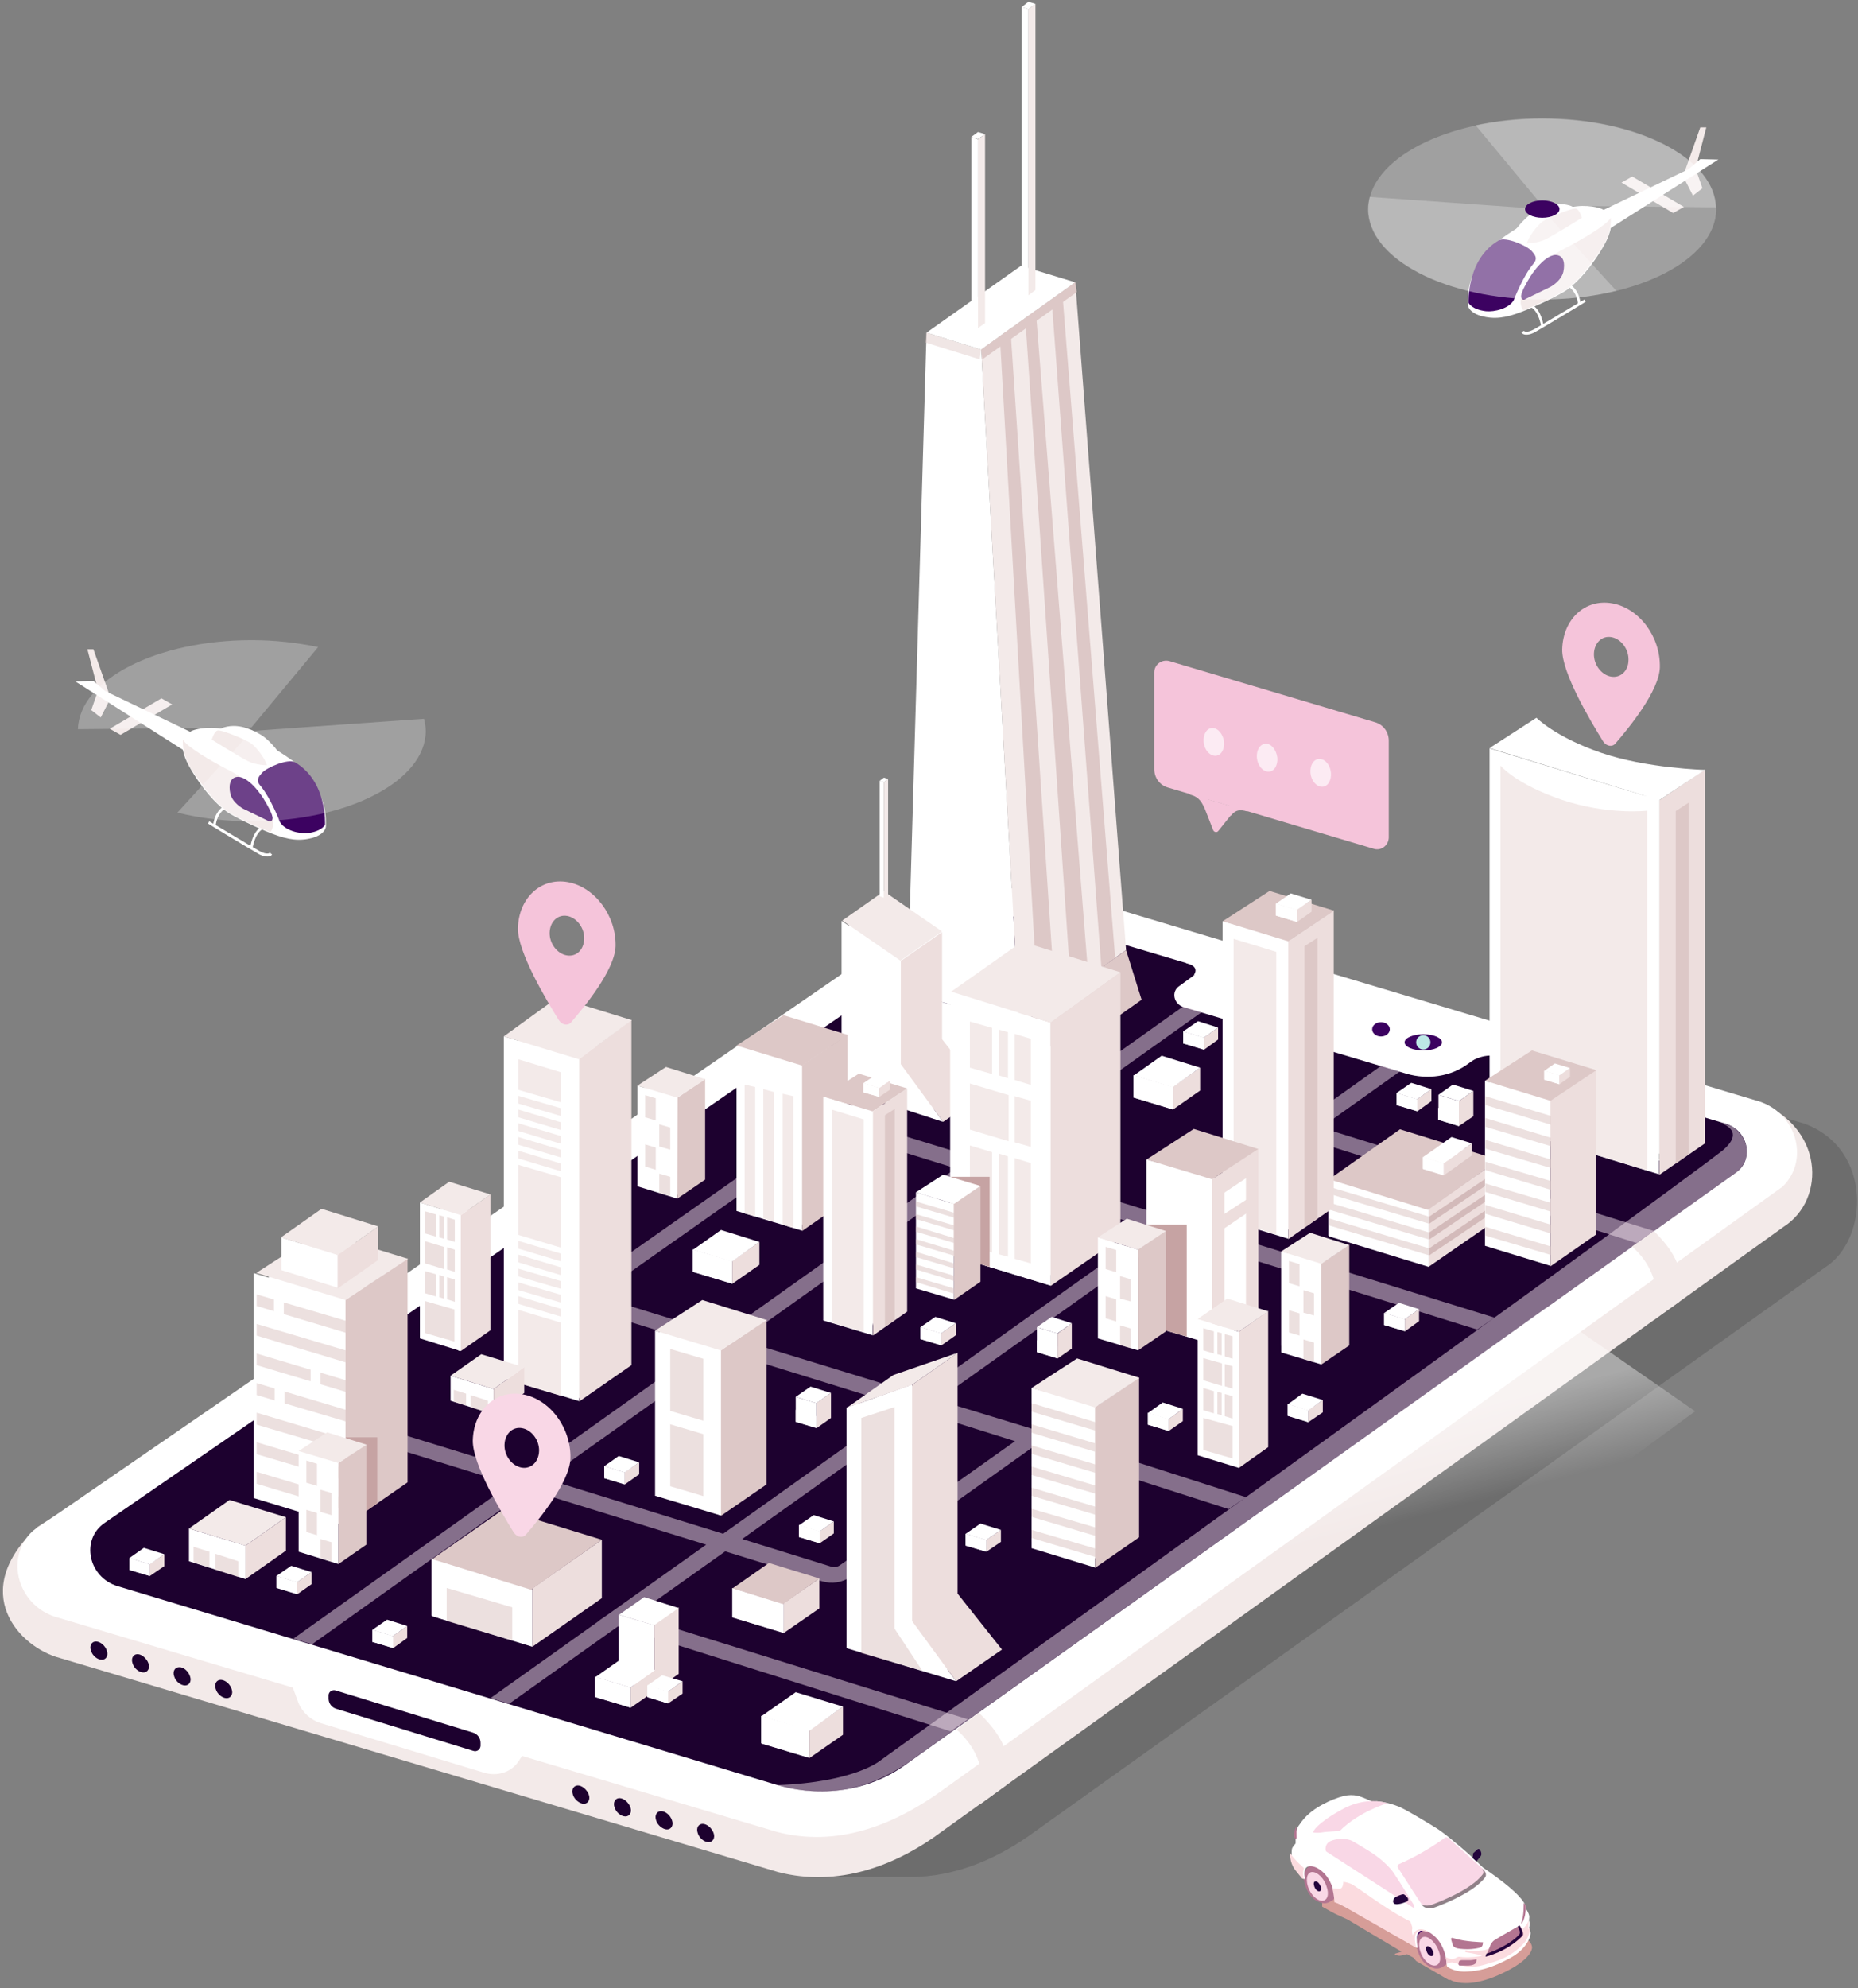 <?xml version="1.0" encoding="utf-8"?>
<!-- Generator: Adobe Illustrator 15.0.0, SVG Export Plug-In . SVG Version: 6.00 Build 0)  -->
<!DOCTYPE svg PUBLIC "-//W3C//DTD SVG 1.1//EN" "http://www.w3.org/Graphics/SVG/1.1/DTD/svg11.dtd">
<svg version="1.1" id="图层_1" xmlns="http://www.w3.org/2000/svg" xmlns:xlink="http://www.w3.org/1999/xlink" x="0px" y="0px"
	 width="316px" height="338px" viewBox="0 0 316 338" enable-background="new 0 0 316 338" xml:space="preserve">
<rect x="0" y="0" width="316" height="338" fill="#808080" stroke="none"/>
<g>
	<g transform="translate(218.77 305.062)">
		<g transform="translate(.834)">
			<path fill="#D69D98" d="M40.203,24.822c0.25,0,0.834,0.757,0.752,1.347c-0.084,0.59-0.752,2.355-5.672,4.543
				c-4.004,1.769-6.34,1.432-7.341,1.179c-0.667-0.168-0.834-0.336-0.834-0.336h-0.333l-5.506-3.197l-0.5-0.589l-1.084-0.589
				c0,0-1.085,0.336-1.418,0.252c-0.168,0-0.501-0.168-0.584-0.168c-0.084,0-0.084-0.168,0-0.168l1.084-0.337l-9.175-5.471
				c0,0-0.919-0.42-1.835-0.841c-0.418-0.169-1.418-0.758-2.502-1.347c0-1.346,0.082-3.365,0.75-5.133
				C17.182,16.409,40.037,24.822,40.203,24.822z"/>
			<rect x="20.515" y="22.349" fill="#3C0261" width="2.419" height="3.028"/>
			<path fill="#B37591" d="M7.173,17.922l-0.752,0.42c0,0-0.582,0.338-1.334,0.085c-0.75-0.253-2.168-0.757-2.836-3.45
				c-0.416-1.684,0.418-2.691,1.168-2.945c0.75-0.252,2.336-0.504,2.336-0.504l2.084,5.301L7.173,17.922z"/>
			<path fill="#F9D7E6" d="M2.835,15.651c0.418,1.346,1.502,2.439,2.42,2.439c0.916,0,1.25-1.094,0.75-2.439
				c-0.418-1.347-1.502-2.439-2.42-2.439C2.751,13.209,2.419,14.304,2.835,15.651z"/>
			<path fill="#B37591" d="M26.274,29.029l-0.751,0.421c0,0-0.584,0.336-1.334,0.084c-0.751-0.252-2.169-0.758-2.836-3.449
				c-0.418-1.684,0.416-2.692,1.168-2.944c0.75-0.252,2.335-0.505,2.335-0.505l2.085,5.301L26.274,29.029z"/>
			<path fill="#F9D7E6" d="M21.937,26.672c0.416,1.347,1.501,2.44,2.418,2.44c0.918,0,1.252-1.095,0.751-2.44
				s-1.501-2.439-2.419-2.439C21.853,24.233,21.519,25.327,21.937,26.672z"/>
			<path fill="#24043D" d="M23.021,26.672c0.166,0.506,0.5,0.842,0.834,0.842s0.417-0.42,0.25-0.842
				c-0.166-0.42-0.5-0.842-0.834-0.842C22.937,25.749,22.854,26.168,23.021,26.672z"/>
			<path fill="#FFFFFF" d="M14.513,1.178c1.251,0.084,2.92,0.505,4.17,1.094c1.252,0.589,5.506,3.113,6.59,3.871
				c1.084,0.757,2.168,1.682,3.586,2.859c1.418,1.179,3.42,3.113,3.754,3.451c3.586,2.438,6.006,4.459,6.924,5.889
				c0.5,0.758,0.334,1.095,0.334,1.095s0.25,0.252,0.416,0.673c0.334,0.674,0.166,0.926,0.166,1.346
				c0.168,0.506,0.084,0.926,0,1.264c0.334,0.589,0.252,1.01,0.252,1.01c0,0.337-0.502,2.523-3.504,4.123
				c-3.086,1.684-5.255,2.188-7.257,2.271c-2.002,0.168-3.337-0.758-3.337-0.758s-0.166-0.084-0.166-0.421s-0.167-3.618-2.67-5.301
				c-2.502-1.683-2.418,1.01-2.418,1.01s0,0.757,0.166,1.431c0,0-0.083,0.084-0.333-0.084c-0.251-0.168-12.261-7.067-12.261-7.067
				s-0.834-0.421-1.418-0.59c0-0.337-0.252-4.459-3.254-5.89c-0.75-0.336-1.668-0.422-1.918,0.42s0,1.095,0,1.348
				c0,0.252-0.168,0.168-0.25,0.168c-0.084-0.168-0.5-0.505-1.084-1.348c-0.584-0.84-0.918-1.851-0.918-2.271S0,9.256,0.25,9.004
				c0.168-0.338,0.5-0.59,0.5-0.674c0-0.252,0-1.01,0-1.01C0.667,5.974,1.417,5.133,1.417,5.133c1.502-2.272,3.67-3.282,4.838-3.871
				c1.252-0.59,2.586-1.01,3.337-1.094s1.501,0,2.001,0.168c0.584,0.168,2.252,0.926,2.252,0.926"/>
			<path fill="#FBDBDF" d="M40.371,21.372c0,0-0.084,0.674-0.918,1.432c0,0-3.754,2.775-6.34,3.617
				c-0.834,0.252-2.752,0.252-3.502,0.084c0,0.338,0,0.338,0,0.338s2.168,0.337,2.835,0.589c-0.667,0.168-1.668,0.337-3.336,0.252
				c-0.501-0.084-0.667-0.084-0.835,0c-0.166,0.085-0.583,0.337-0.917,0.337c-0.333,0-1.084-0.337-1.084-0.337
				s0.083,0.59,0.167,1.179c0.334-0.253,0.917-0.337,1.084-0.253c0.167,0,1.168,0.337,1.334,0.421c0.168,0.085,1.752,0.59,3.754,0
				c2.086-0.589,4.754-1.178,7.174-3.953c0.666-1.011,0.834-1.685,0.75-2.44c-0.25,0.337-0.25,0.337-0.25,0.337
				S40.371,22.213,40.371,21.372z"/>
			<path fill="#F9D7E6" d="M20.602,19.184L6.005,9.76c0,0-0.166-0.084-0.166-0.42c0-0.422,0.082-1.18,1.166-1.517
				c1.086-0.336,2.42-0.336,3.338,0.085c0.917,0.506,3.336,2.02,3.336,2.02s2.502,1.6,3.754,3.449
				c1.25,1.852,3.336,5.303,3.336,5.303s0.25,0.42,0.166,0.588C20.852,19.352,20.602,19.184,20.602,19.184z"/>
			<path fill="#B37591" d="M39.369,24.065c0,0,0.168-0.168,0.084-0.506c-0.084-0.336-0.334-0.926-0.584-1.262
				c-0.25,0.168-3.17,1.768-4.338,2.523c-0.25,0.169-0.416,0.422-0.584,0.674c-0.416,1.01-0.834,2.104-0.834,2.104
				S36.617,26.84,39.369,24.065z"/>
			<path fill="#24043D" d="M19.768,18.174c0,0-1.001,0.506-1.835,0.506c-0.918,0-0.584-0.926-0.334-1.096
				c0.25-0.252,1.252-0.588,1.418-0.588c0.167-0.084,0.668,0.42,0.834,0.674C19.935,17.922,19.851,18.09,19.768,18.174z"/>
			<path fill="#B37591" d="M32.613,25.159c0,0-3.17-0.084-4.921-0.674c-0.167-0.084-0.584-0.168-0.501,0.169
				c0.084,0.337,0.334,1.095,0.334,1.095s0.084,0.168,0.417,0.336s1.168,0.252,2.085,0.252c0.834,0,1.919-0.168,2.252-0.336
				C32.613,25.833,32.613,25.159,32.613,25.159z M39.537,18.511c0,0,0.082,2.104-0.418,3.366l0.084,0.084
				c0,0,0.668-0.842,0.668-2.524c0,0,0-0.253,0-0.505S39.537,18.511,39.537,18.511z"/>
			<path fill="#24043D" d="M31.445,11.36c0,0,0.084,0,0.167-0.085c0.083-0.084,0.667-0.841,0.667-0.841s0.167-0.337-0.083-0.842
				c-0.25-0.506-0.501-0.252-0.584-0.168s-0.667,0.588-0.667,0.588l-0.084,0.842"/>
			<path fill="#B37591" d="M31.529,28.019c0,0-0.584,0.169-1.084,0.169c-0.501,0-1.418,0-1.418,0s-0.418,0-0.501,0.252
				s-0.083,0.421-0.083,0.421s0,0.253,0.25,0.253s0.834,0,1.334,0c0.501,0,0.918-0.085,1.168-0.253
				C31.529,28.692,31.529,28.019,31.529,28.019z M0.833,5.553c0.084,0,0.084,1.01,0.084,1.852c0,0.168-0.25,0.252-0.25,0.084
				C0.583,7.321,0.5,7.237,0.5,7.237S0.417,6.311,0.833,5.553z"/>
			<path fill="#24043D" d="M38.785,23.812c0,0,0.168-0.168,0.084-0.505c-0.084-0.252-0.166-0.589-0.334-0.842
				c0.168-0.084,0.25-0.168,0.25-0.168c0.25,0.336,0.502,0.842,0.584,1.262c0.084,0.338-0.082,0.506-0.082,0.506
				c-2.67,2.775-6.257,3.533-6.257,3.533s0.083-0.252,0.167-0.504C34.449,26.756,37.535,25.327,38.785,23.812z M3.919,15.651
				c0.168,0.504,0.502,0.842,0.834,0.842c0.334,0,0.418-0.422,0.25-0.842c-0.166-0.422-0.5-0.842-0.834-0.842
				C3.837,14.809,3.753,15.145,3.919,15.651z"/>
			<path fill="#FBDBDF" d="M21.103,26L9.341,19.268c0,0-1.502-0.841-2.002-0.926c0-0.926-0.334-2.355-0.334-2.355l1.086,0.084
				c0,0,0.5,0.084,0.666-0.504c0.168-0.59,0.084-0.674,0.084-0.674s0.5,0,1.334,0.336c0.834,0.338,6.34,4.629,10.094,6.396
				c0.333,0.926,0.333,1.094,0.333,1.094s-0.167,0.673,0.083,1.263c0,0,0.418-1.685,2.419-0.758
				c0.167,0.168-0.083,0.168-0.083,0.168s-2.002-0.927-2.002,1.263c0.084,0.674,0.167,1.178,0.167,1.178S21.519,26.252,21.103,26z"
				/>
			<path fill="#F9D7E6" d="M24.105,19.268c0,0-1.251,0.337-1.918-0.588c-0.584-0.758-3.003-4.629-4.004-6.143
				c-0.167-0.254-0.084-0.591,0.167-0.675c1.335-0.589,4.421-2.02,7.757-4.459c0.167-0.168,0.417-0.084,0.584,0l5.922,5.302
				c0,0,0.751,0.588,0.417,1.262C30.945,16.997,24.105,19.268,24.105,19.268z"/>
			<path opacity="0.51" fill="#2B2D2E" enable-background="new    " d="M23.688,18.848c0,0,6.84-2.355,8.925-5.301
				c0.167-0.338,0-0.674-0.167-0.926l0.167,0.168c0,0,0.751,0.588,0.417,1.262c-2.085,2.945-8.925,5.301-8.925,5.301
				s-1.251,0.337-1.918-0.588l-0.084-0.084C22.771,19.1,23.688,18.848,23.688,18.848z"/>
			<path fill="#F9D7E6" d="M16.348,1.514c0,0-4.838,1.431-8.091,4.713C5.755,6.395,5.755,6.395,5.255,6.479
				c-0.502,0.084-1.168,0.084-1.502,0c-0.084-0.168,0.584-1.516,4.67-3.787C12.761,0.168,16.348,1.514,16.348,1.514z"/>
		</g>
		<path fill="#FBDBDF" d="M3.003,12.538c0,0-1.67-1.431-2.336-2.524c-0.084,0.842,0.166,2.021,0.918,2.944
			c0.75,0.926,1.084,1.348,1.084,1.348s0.25,0.168,0.25-0.084C3.003,13.967,2.669,13.715,3.003,12.538z"/>
	</g>
	<g transform="translate(0 150.822)">
		<path fill-opacity="0.15" d="M306.886,40.219L197.215,7.9c-10.014-2.574-20.447-0.12-27.701,6.583l-149.065,91.63
			c-11.993,11.133-2.279,23.223,4.617,24.957l114.288,33.815v3.411h15.291l0,0c7.855,0.061,15.231-3.173,21.526-7.842
			l134.256-95.818C317.799,59.969,318.578,44.53,306.886,40.219z"/>
		<path fill="#F3EAE9" d="M10.193,131.071l122.143,36.391c10.193,2.634,20.027-1.018,28.001-7.003l143.01-102.702
			c7.315-4.669,6.896-17.178-4.735-21.428L181.266,7.9c-9.953-2.574-20.328-0.12-27.583,6.583L6.356,108.807
			C-5.577,119.879,3.298,129.276,10.193,131.071z"/>
		<path fill="#FFFFFF" d="M10.014,124.248l122.143,36.389c10.194,2.633,19.728-1.077,28.002-7.002l143.01-102.703
			c4.797-4.668,2.219-12.928-4.557-14.663L181.086,1.077c-9.954-2.574-18.949,0.359-27.583,6.583L5.577,109.465
			C0.6,114.074,3.118,122.513,10.014,124.248z"/>
		<path fill="#1D012F" d="M132.037,152.617c7.615,2.272,15.71,1.076,21.886-3.353l141.33-100.728
			c3.118-2.213,2.099-7.183-1.799-8.318L177.668,5.745c-4.918-1.496-10.134-0.778-14.15,2.035L17.809,108.089
			c-4.137,2.813-2.818,9.276,2.219,10.772L132.037,152.617z"/>
		<path fill="#F3EAE9" d="M171.072,152.737c0.839-4.309,0.419-7.479-4.617-12.389c-0.779,0.6-3.777,2.873-3.777,2.873
			c6.475,5.745,3.957,12.748,3.957,12.748S168.973,154.293,171.072,152.737z"/>
		<path fill="#FFFFFF" d="M54.565,142.143l27.822,8.439c2.219,0.658,4.617-0.119,5.816-1.975l1.979-2.994l-41.494-12.567
			l2.039,5.565C51.388,140.287,52.827,141.605,54.565,142.143z"/>
		<path fill="#F3EAE9" d="M285.6,70.503c0.779-4.069,0.42-7.361-4.316-12.03c-1.141,0.838-3.719,2.635-3.719,2.635
			c6.177,5.445,3.777,12.447,3.777,12.447S283.561,71.94,285.6,70.503z"/>
		<path fill="#FFFFFF" d="M201.293,20.408l37.896,11.313c3.656,1.076,7.556,0.479,10.492-1.676l4.438-3.232l-47.729-14.244
			l-5.815,4.249C199.134,17.776,199.613,19.869,201.293,20.408z"/>
		<path fill="#FFFFFF" d="M250.4,29.506c0,0,2.16-1.377,4.738-0.658c2.639,0.719,1.618-0.419,1.618-0.419l-3.418-0.659l-0.959-0.299
			l-1.26,0.479L250.4,29.506z M203.031,14.963c0,0,1.08-1.317-0.899-1.916c-1.979-0.598,1.38-0.897,1.38-0.897l2.219,0.599
			l0.24,0.359C205.971,13.107,204.531,14.843,203.031,14.963z"/>
		<ellipse fill="#3C0261" cx="242.066" cy="26.393" rx="3.179" ry="1.377"/>
		<circle fill="#BDE8E6" cx="242.066" cy="26.393" r="1.215"/>
		<ellipse fill="#3C0261" cx="234.872" cy="24.179" rx="1.499" ry="1.215"/>
		<path fill="#1D012F" d="M100.136,154.293c0.3,0.838-0.12,1.556-0.839,1.556c-0.72,0-1.619-0.718-1.859-1.556
			c-0.3-0.838,0.12-1.557,0.839-1.557C98.996,152.737,99.836,153.455,100.136,154.293z M107.211,156.448
			c0.3,0.838-0.12,1.558-0.839,1.558c-0.779,0-1.619-0.72-1.859-1.558c-0.3-0.838,0.12-1.557,0.84-1.557
			C106.072,154.891,106.912,155.61,107.211,156.448z M114.287,158.662c0.3,0.838-0.12,1.556-0.839,1.556
			c-0.72,0-1.619-0.718-1.859-1.556c-0.3-0.838,0.12-1.558,0.839-1.558C113.148,157.106,113.987,157.764,114.287,158.662z
			 M121.363,160.817c0.3,0.838-0.12,1.557-0.839,1.557c-0.78,0-1.619-0.719-1.859-1.557c-0.3-0.838,0.12-1.557,0.839-1.557
			C120.223,159.26,121.063,159.979,121.363,160.817z"/>
		<path fill="#1D012F" d="M18.168,129.814c0.3,0.839-0.12,1.556-0.839,1.556c-0.78,0-1.619-0.717-1.859-1.556
			c-0.3-0.838,0.12-1.556,0.839-1.556C17.029,128.258,17.868,128.916,18.168,129.814z M25.244,131.968
			c0.3,0.838-0.12,1.556-0.84,1.556c-0.779,0-1.619-0.718-1.858-1.556c-0.3-0.838,0.12-1.556,0.839-1.556
			C24.104,130.412,24.944,131.13,25.244,131.968z M32.319,134.183c0.3,0.838-0.12,1.556-0.839,1.556
			c-0.779,0-1.619-0.718-1.859-1.556c-0.3-0.838,0.12-1.556,0.839-1.556C31.18,132.567,32.019,133.285,32.319,134.183z
			 M39.395,136.337c0.3,0.838-0.12,1.556-0.839,1.556c-0.78,0-1.619-0.718-1.859-1.556c-0.3-0.838,0.12-1.556,0.839-1.556
			C38.255,134.781,39.095,135.44,39.395,136.337z"/>
		<path opacity="0.47" fill="#FCEBF3" enable-background="new    " d="M154.882,148.547L295.434,48.418c0,0,2.998-2.334,0.898-5.984
			c-1.559-2.154-2.398-1.916-3.896-2.454c3.237,1.196,2.697,2.993,0.479,4.849c-0.479,0.418-13.851,10.354-32.379,23.761
			c-42.213,30.583-110.81,79.899-110.81,79.899s-4.317,3.711-17.569,4.188C139.052,154.592,146.607,154.412,154.882,148.547z"/>
	</g>
	<path fill="#1D012F" d="M177.188,249.096c0.84,0.061,3.179,0,4.377-0.42c0.601,1.676,0.48,1.855,0.48,1.855h-6.477
		C175.509,250.531,176.35,249.035,177.188,249.096z M80.529,297.693l-23.385-7.183c-0.78-0.239-1.259-0.958-1.259-1.735v-0.539
		c0-0.598,0.6-1.018,1.199-0.838l23.385,7.183c0.779,0.239,1.259,0.958,1.259,1.735v0.539
		C81.668,297.454,81.129,297.873,80.529,297.693z"/>
	
		<linearGradient id="SVGID_1_" gradientUnits="userSpaceOnUse" x1="-759.717" y1="6.938" x2="-759.653" y2="7.126" gradientTransform="matrix(97.919 0 0 75.59 74624.281 -280.567)">
		<stop  offset="0" style="stop-color:#FFFFFF"/>
		<stop  offset="1" style="stop-color:#FFFFFF;stop-opacity:0"/>
	</linearGradient>
	<polygon opacity="0.41" fill="url(#SVGID_1_)" enable-background="new    " points="190.379,274.113 262.934,222.342 
		288.298,239.938 209.568,297.932 	"/>
	<path opacity="0.47" fill="#FCEBF3" enable-background="new    " d="M278.344,211.33l2.938-2.035l-56.604-17.596l13.371-9.516
		l-3.178-0.959L198.773,206.9l-30.28-9.276l35.917-25.556l-3.178-0.957l-35.918,25.555l-21.046-6.463l0.12-0.12l-3.178-0.958
		l-2.518,1.736l-0.3,0.238l0,0l-40.834,28.668l-2.039,1.377h0.06l-0.06,0.061l3.178,0.957h0.06l21.347,6.584l-30.461,21.666
		l-41.134-12.688l-2.818,1.854l41.134,12.748l-36.937,26.274l3.178,0.957l36.876-26.273l30.161,9.336l-16.849,11.971l-1.319,0.896
		h0.06l-18.588,13.228l3.178,0.958l18.528-13.168l56.545,17.836l2.938-2.035l-56.664-17.596l15.41-10.953l15.89,4.908l0,0l0.6,0.18
		c1.619,0.479,3.418,0.239,4.857-0.777l31.12-22.146l33.159,10.653l2.938-2.035l-33.219-10.652l2.938-2.035l-3.178-0.957
		l-2.879,2.035l-16.069-4.908l39.635-28.188l52.107,16.219l2.938-2.034l-52.229-16.16l20.087-14.303L278.344,211.33z
		 M101.456,220.309l40.055-28.189l21.046,6.523l-39.694,28.248L101.456,220.309z M92.821,251.43l30.461-21.666l30.161,9.336
		l-30.46,21.666L92.821,251.43z M172.631,245.025l-29.741,21.066c-0.48,0.358-1.08,0.419-1.619,0.239l-15.05-4.668l30.401-21.666
		L172.631,245.025z M156.321,237.125l-30.281-9.275l39.694-28.25l30.162,9.336L156.321,237.125z"/>
	<g transform="translate(154.102)">
		<polygon fill="#FFFFFF" points="19.308,174.343 0.239,168.597 3.477,56.558 12.772,59.431 		"/>
		<polygon fill="#FFFFFF" points="12.772,59.431 3.477,56.558 19.546,45.187 28.782,47.999 		"/>
		<polygon fill="#F3EAE9" points="37.418,161.534 19.308,174.343 12.772,59.431 28.782,47.999 		"/>
		<g transform="translate(19.187)">
			<polygon fill="#FFFFFF" points="1.619,50.214 0.481,49.796 0.481,1.197 1.619,1.556 			"/>
			<polygon fill="#F3EAE9" points="1.619,50.214 2.818,49.317 2.818,0.659 1.619,1.556 			"/>
			<polygon fill="#FFFFFF" points="1.619,1.556 0.481,1.197 1.619,0.299 2.818,0.659 			"/>
		</g>
		<g transform="translate(10.793 22.144)">
			<polygon fill="#FFFFFF" points="1.439,33.636 0.3,33.276 0.3,1.138 1.439,1.556 			"/>
			<polygon fill="#F3EAE9" points="1.439,33.636 2.639,32.797 2.639,0.659 1.439,1.556 			"/>
			<polygon fill="#FFFFFF" points="1.439,1.496 0.3,1.138 1.439,0.299 2.639,0.659 			"/>
		</g>
		<polygon fill="#DDC8C7" points="25.364,170.093 22.486,172.068 15.949,57.157 17.748,55.84 		"/>
		<polygon fill="#DDC8C7" points="31.002,166.084 28.062,168.118 20.268,54.104 22.067,52.788 		"/>
		<polygon fill="#DDC8C7" points="35.557,162.852 33.218,164.528 24.765,51.052 26.563,49.616 		"/>
	</g>
	<polygon fill="#DDC8C7" points="194.158,169.975 175.989,182.841 173.41,174.402 191.52,161.534 	"/>
	<polygon fill="#FFFFFF" points="151.524,175.48 175.989,182.841 173.41,174.343 154.343,168.597 	"/>
	<polygon fill="#DDC8C7" points="183.124,49.675 167.055,61.107 166.875,59.431 182.884,47.999 	"/>
	<g transform="translate(142.71 151.42)">
		<polygon fill="#FFFFFF" points="18.953,38.059 1.683,32.641 1.683,5.147 11.758,11.718 11.758,28.49 		"/>
		<polygon fill="#FFFFFF" points="17.688,39.321 0.419,33.695 0.419,5.147 10.494,11.97 10.494,29.387 		"/>
		<polygon fill="#EDDEDD" points="17.688,39.321 24.704,34.473 17.509,25.257 17.509,7.063 10.494,11.97 10.494,29.506 		"/>
		<polygon fill="#F3EAE9" points="10.433,11.91 0.54,5.088 7.616,0.119 17.509,6.942 		"/>
	</g>
	<polygon opacity="0.46" fill="#DDC8C7" enable-background="new    " points="157.401,58.234 166.634,61.107 166.814,59.431 
		157.581,56.558 	"/>
	<g transform="translate(161.297 159.799)">
		<polygon fill="#FFFFFF" points="17.389,58.771 0.301,53.566 0.301,43.871 17.389,49.015 		"/>
		<polygon fill="#FFFFFF" points="17.389,58.771 0.301,53.566 0.301,8.917 17.389,14.064 		"/>
		<polygon fill="#FFFFFF" points="9.04,18.097 22.944,18.097 22.944,50.819 17.781,57.258 9.04,50.819 		"/>
		<polygon fill="#EDDEDD" points="17.389,58.832 29.262,50.633 29.262,5.506 17.389,14.064 		"/>
		<polygon fill="#F3EAE9" points="17.389,14.064 0.48,8.798 12.532,0.299 29.262,5.506 		"/>
	</g>
	<g transform="translate(253.04 121.495)">
		<rect x="24.017" y="12.633" fill="#FFFFFF" width="6.319" height="63.162"/>
		<rect x="24.648" y="13.265" fill="none" stroke="#979797" stroke-width="1.04" width="5.058" height="61.898"/>
		<polygon fill="#FFFFFF" points="29.142,78.164 0.3,69.366 0.3,5.745 29.142,14.543 		"/>
		<polygon fill="#EDDEDD" points="29.202,78.223 36.937,72.898 36.937,9.337 29.202,14.543 		"/>
		<path fill="#FFFFFF" d="M29.142,14.544L0.3,5.686l7.975-5.147c0,0,3.119,3.232,10.914,5.925s17.748,2.933,17.748,2.933
			L29.142,14.544z"/>
		<polygon fill="#DDC8C7" points="31.96,76.31 34.178,74.752 34.178,14.963 31.96,16.399 		"/>
		<path fill="#F3EAE9" d="M27.103,77.505L2.16,69.845V8.678c0,0,2.638,3.172,10.433,5.805c7.796,2.634,14.512,1.855,14.512,1.855
			v61.167H27.103z"/>
	</g>
	<g transform="translate(85.146 169.376)">
		<path fill="#FFFFFF" d="M2.528,7.579h13.904v51.793c-1.351,5.992-2.318,8.986-2.901,8.986S9.28,65.364,2.528,59.372V7.579z"/>
		<polygon fill="#FFFFFF" points="13.312,68.827 0.54,64.937 0.54,6.823 13.312,10.714 		"/>
		<polygon fill="#EDDEDD" points="13.372,68.888 22.246,62.722 22.246,4.01 13.372,10.653 		"/>
		<polygon fill="#F3EAE9" points="13.312,10.714 0.54,6.823 9.713,0.181 22.306,4.069 		"/>
	</g>
	<g transform="translate(225.457 191.52)">
		<polygon fill="#FFFFFF" points="17.568,23.761 0.48,18.554 0.48,8.858 17.568,14.005 		"/>
		<polygon fill="#FFFFFF" points="17.568,23.88 0.54,18.673 0.54,8.978 17.568,14.125 		"/>
		<polygon fill="#EDDEDD" points="17.568,23.82 29.441,15.621 29.441,5.686 17.568,13.886 		"/>
		<polygon fill="#DDC8C7" points="17.389,14.185 0.6,8.978 12.652,0.479 29.441,5.686 		"/>
	</g>
	<g transform="translate(73.154 256.157)">
		<polygon fill="#FFFFFF" points="17.329,23.7 0.239,18.554 0.239,8.798 17.329,14.005 		"/>
		<polygon fill="#FFFFFF" points="17.389,23.82 0.3,18.614 0.3,8.917 17.389,14.124 		"/>
		<polygon fill="#EDDEDD" points="17.389,23.82 29.202,15.561 29.202,5.626 17.389,13.886 		"/>
		<polygon fill="#DDC8C7" points="17.149,14.124 0.36,8.917 12.413,0.479 29.202,5.626 		"/>
	</g>
	<g transform="translate(225.457 198.702)">
		<polygon opacity="0.57" fill="#DDC8C7" enable-background="new    " points="17.568,9.337 0.54,4.249 0.54,3.052 17.568,8.139 		
			"/>
		<polygon fill="#D3BABA" points="17.629,9.337 29.441,1.377 29.441,0.18 17.629,8.139 		"/>
	</g>
	<g transform="translate(225.457 201.095)">
		<polygon opacity="0.57" fill="#DDC8C7" enable-background="new    " points="17.568,9.635 0.54,4.55 0.54,3.352 17.568,8.438 		
			"/>
		<polygon fill="#D3BABA" points="17.629,9.635 29.441,1.676 29.441,0.479 17.629,8.438 		"/>
	</g>
	<g transform="translate(225.457 204.087)">
		<polygon opacity="0.57" fill="#DDC8C7" enable-background="new    " points="17.568,9.337 0.54,4.249 0.54,3.052 17.568,8.14 		
			"/>
		<polygon fill="#D3BABA" points="17.629,9.337 29.441,1.377 29.441,0.181 17.629,8.14 		"/>
	</g>
	<g transform="translate(244.046 193.315)">
		<polygon fill="#FFFFFF" points="3.837,4.787 0.3,3.71 0.3,1.736 3.837,2.812 		"/>
		<polygon fill="#FFFFFF" points="3.837,4.848 0.3,3.77 0.3,1.736 3.837,2.812 		"/>
		<polygon fill="#EDDEDD" points="3.837,4.848 6.296,3.113 6.296,1.078 3.837,2.753 		"/>
		<polygon fill="#FFFFFF" points="3.837,2.812 0.36,1.736 2.818,-0.001 6.296,1.078 		"/>
	</g>
	<g transform="translate(241.648 194.513)">
		<polygon fill="#FFFFFF" points="3.898,5.266 0.36,4.189 0.36,2.214 3.898,3.292 		"/>
		<polygon fill="#FFFFFF" points="3.898,5.327 0.36,4.249 0.36,2.214 3.898,3.292 		"/>
		<polygon fill="#EDDEDD" points="3.898,5.327 6.356,3.591 6.356,1.555 3.898,3.232 		"/>
		<polygon fill="#FFFFFF" points="3.836,3.292 0.36,2.214 2.877,0.479 6.356,1.555 		"/>
	</g>
	<g transform="translate(124.722 172.367)">
		<polygon fill="#FFFFFF" points="1.377,5.529 17.809,5.529 17.809,30.862 11.708,35.847 1.377,30.862 		"/>
		<polygon fill="#FFFFFF" points="11.692,36.867 0.54,33.515 0.54,5.387 11.692,8.798 		"/>
		<polygon fill="#DDC8C7" points="11.692,36.927 19.428,31.54 19.428,3.531 11.692,8.738 		"/>
		<polygon fill="#DDC8C7" points="11.692,8.798 0.54,5.387 8.515,0.238 19.487,3.591 		"/>
	</g>
	<g transform="translate(252.44 178.353)">
		<polygon fill="#FFFFFF" points="11.273,36.868 0.121,33.456 0.121,5.387 11.273,8.797 		"/>
		<polygon fill="#EDDEDD" points="11.273,36.927 19.007,31.54 19.007,3.531 11.273,8.739 		"/>
		<polygon fill="#DDC8C7" points="11.273,8.797 0.121,5.387 8.094,0.239 19.068,3.59 		"/>
		<polygon opacity="0.57" fill="#DDC8C7" enable-background="new    " points="11.331,12.868 0.18,9.516 0.18,8.02 11.331,11.372 		
			"/>
		<polygon opacity="0.57" fill="#DDC8C7" enable-background="new    " points="11.331,16.518 0.18,13.227 0.18,11.731 
			11.331,15.083 		"/>
		<polygon opacity="0.57" fill="#DDC8C7" enable-background="new    " points="11.331,20.229 0.18,16.938 0.18,15.441 
			11.331,18.792 		"/>
		<polygon opacity="0.57" fill="#DDC8C7" enable-background="new    " points="11.331,23.939 0.18,20.588 0.18,19.152 
			11.331,22.443 		"/>
		<polygon opacity="0.57" fill="#DDC8C7" enable-background="new    " points="11.331,27.651 0.18,24.299 0.18,22.863 
			11.331,26.154 		"/>
		<polygon opacity="0.57" fill="#DDC8C7" enable-background="new    " points="11.331,31.362 0.18,28.01 0.18,26.514 11.331,29.866 
					"/>
		<polygon opacity="0.57" fill="#DDC8C7" enable-background="new    " points="11.331,35.012 0.18,31.72 0.18,30.224 11.331,33.577 
					"/>
	</g>
	<g transform="translate(207.469 151.42)">
		<polygon fill="#FFFFFF" points="12.896,57.93 0.48,54.596 0.48,5.207 12.896,8.538 		"/>
		<polygon fill="#FFFFFF" points="11.633,59.191 0.48,55.78 0.48,5.207 11.633,8.618 		"/>
		<polygon fill="#EDDEDD" points="11.633,59.251 19.367,53.865 19.367,3.352 11.633,8.559 		"/>
		<polygon fill="#DDC8C7" points="11.633,8.618 0.48,5.207 8.454,0.06 19.427,3.412 		"/>
		<polygon fill="#DDC8C7" points="14.39,57.275 16.609,55.78 16.609,8.02 14.39,9.456 		"/>
		<polygon fill="#F3EAE9" points="9.594,58.473 2.338,56.259 2.338,8.199 9.594,10.413 		"/>
		<g transform="translate(8.994)">
			<polygon fill="#FFFFFF" points="4.137,5.327 0.54,4.249 0.54,2.214 4.137,3.291 			"/>
			<polygon fill="#FFFFFF" points="4.137,5.327 0.54,4.249 0.54,2.214 4.137,3.291 			"/>
			<polygon fill="#EDDEDD" points="4.137,5.327 6.596,3.591 6.596,1.556 4.137,3.232 			"/>
			<polygon fill="#FFFFFF" points="4.078,3.291 0.54,2.214 3.058,0.479 6.596,1.556 			"/>
		</g>
	</g>
	<g transform="translate(262.634 180.747)">
		<polygon fill="#FFFFFF" points="2.578,3.591 0,2.812 0,1.315 2.578,2.095 		"/>
		<polygon fill="#FFFFFF" points="2.578,3.591 0,2.812 0,1.315 2.578,2.095 		"/>
		<polygon fill="#EDDEDD" points="2.578,3.591 4.378,2.334 4.378,0.837 2.578,2.095 		"/>
		<polygon fill="#FFFFFF" points="2.578,2.095 0,1.315 1.8,0.06 4.378,0.837 		"/>
	</g>
	<polygon fill="#F3EAE9" points="95.399,237.305 88.145,235.15 88.145,180.088 95.399,182.303 	"/>
	<g transform="translate(43.173 208.876)">
		<polygon fill="#FFFFFF" points="2.528,7.579 18.96,7.579 18.96,42.552 12.859,49.433 2.528,42.552 		"/>
		<polygon fill="#FFFFFF" points="15.17,50.433 0,45.824 0,7.579 15.17,12.188 		"/>
		<polygon fill="#DDC8C7" points="15.59,50.453 26.143,43.151 26.143,5.026 15.59,12.149 		"/>
		<polygon fill="#F3EAE9" points="15.59,12.149 0.419,7.541 11.273,0.538 26.204,5.147 		"/>
		<polygon opacity="0.57" fill="#DDC8C7" enable-background="new    " points="15.651,17.715 0.48,13.167 0.48,11.192 
			15.651,15.681 		"/>
		<polygon opacity="0.57" fill="#DDC8C7" enable-background="new    " points="15.59,22.743 0.48,18.194 0.48,16.219 15.59,20.708 
					"/>
		<polygon opacity="0.57" fill="#DDC8C7" enable-background="new    " points="15.651,27.77 0.48,23.222 0.48,21.246 15.651,25.795 
					"/>
		<polygon opacity="0.57" fill="#DDC8C7" enable-background="new    " points="15.651,32.797 0.48,28.31 0.48,26.274 15.651,30.822 
					"/>
		<polygon opacity="0.57" fill="#DDC8C7" enable-background="new    " points="15.651,37.825 0.48,33.337 0.48,31.301 
			15.651,35.851 		"/>
		<polygon opacity="0.57" fill="#DDC8C7" enable-background="new    " points="15.651,42.853 0.48,38.364 0.48,36.329 
			15.651,40.877 		"/>
		<polygon opacity="0.57" fill="#DDC8C7" enable-background="new    " points="15.651,47.94 0.48,43.392 0.48,41.356 15.651,45.905 
					"/>
	</g>
	<g transform="translate(110.93 220.846)">
		<polygon fill="#FFFFFF" points="1.264,5.052 17.696,5.052 17.696,31.581 11.595,36.8 1.264,31.581 		"/>
		<polygon fill="#FFFFFF" points="11.632,36.808 0.48,33.456 0.48,5.386 11.632,8.739 		"/>
		<polygon fill="#DDC8C7" points="11.692,36.867 19.428,31.54 19.428,3.531 11.692,8.739 		"/>
		<polygon fill="#F3EAE9" points="11.632,8.739 0.48,5.386 8.515,0.179 19.487,3.591 		"/>
		<polygon opacity="0.57" fill="#DDC8C7" enable-background="new    " points="8.695,20.709 3.058,19.032 3.058,8.5 8.695,10.174 		
			"/>
		<polygon opacity="0.57" fill="#DDC8C7" enable-background="new    " points="8.695,33.515 3.058,31.841 3.058,21.306 
			8.695,22.983 		"/>
	</g>
	<g transform="translate(124.121 265.733)">
		<polygon fill="#FFFFFF" points="9.174,11.85 0.419,9.217 0.419,4.249 9.174,6.942 		"/>
		<polygon fill="#FFFFFF" points="9.174,11.91 0.48,9.277 0.48,4.31 9.174,6.942 		"/>
		<polygon fill="#EDDEDD" points="9.174,11.91 15.23,7.72 15.23,2.634 9.174,6.824 		"/>
		<polygon fill="#DDC8C7" points="9.055,7.001 0.48,4.31 6.655,-0.001 15.23,2.634 		"/>
	</g>
	<polygon opacity="0.57" fill="#DDC8C7" enable-background="new    " points="87.125,278.9 75.972,275.609 75.972,269.982 
		87.125,273.273 	"/>
	<polygon fill="#F3EAE9" points="128.438,206.841 126.639,206.303 126.639,184.396 128.438,184.816 	"/>
	<polygon fill="#F3EAE9" points="131.616,207.738 129.818,207.2 129.818,185.176 131.616,185.655 	"/>
	<polygon fill="#F3EAE9" points="134.915,208.757 133.116,208.217 133.116,185.954 134.915,186.372 	"/>
	<g transform="translate(104.934 271.12)">
		<polygon fill="#FFFFFF" points="6.356,16.338 0.3,14.543 0.3,3.412 6.356,5.207 		"/>
		<polygon fill="#FFFFFF" points="6.356,16.4 0.36,14.543 0.36,11.132 6.356,12.987 		"/>
		<polygon fill="#EDDEDD" points="6.356,16.4 10.494,13.466 10.494,2.155 6.356,5.026 		"/>
		<polygon fill="#FFFFFF" points="6.296,5.207 0.36,3.412 4.617,0.419 10.494,2.275 		"/>
	</g>
	<g transform="translate(100.736 281.893)">
		<polygon fill="#FFFFFF" points="6.476,8.438 0.48,6.584 0.48,3.171 6.476,5.027 		"/>
		<polygon fill="#FFFFFF" points="6.536,8.438 0.48,6.643 0.48,3.232 6.536,5.027 		"/>
		<polygon fill="#EDDEDD" points="6.536,8.438 10.674,5.566 10.674,2.035 6.536,4.966 		"/>
		<polygon fill="#FFFFFF" points="6.476,5.027 0.54,3.232 4.797,0.239 10.674,2.035 		"/>
	</g>
	<g transform="translate(117.525 208.876)">
		<polygon fill="#FFFFFF" points="7.015,9.337 0.3,7.362 0.3,3.531 7.015,5.565 		"/>
		<polygon fill="#FFFFFF" points="7.015,9.395 0.36,7.362 0.36,3.591 7.015,5.626 		"/>
		<polygon fill="#EDDEDD" points="7.015,9.395 11.632,6.164 11.632,2.274 7.015,5.506 		"/>
		<polygon fill="#FFFFFF" points="6.956,5.626 0.36,3.591 5.097,0.239 11.632,2.274 		"/>
	</g>
	<g transform="translate(192.478 178.95)">
		<polygon fill="#FFFFFF" points="7.015,9.636 0.299,7.661 0.299,3.831 7.015,5.864 		"/>
		<polygon fill="#FFFFFF" points="7.015,9.695 0.36,7.661 0.36,3.89 7.015,5.925 		"/>
		<polygon fill="#EDDEDD" points="7.015,9.695 11.631,6.463 11.631,2.573 7.015,5.806 		"/>
		<polygon fill="#FFFFFF" points="6.956,5.925 0.36,3.89 5.097,0.538 11.631,2.573 		"/>
	</g>
	<g transform="translate(31.78 254.961)">
		<polygon fill="#FFFFFF" points="10.014,13.525 0.36,10.475 0.36,4.908 10.014,7.84 		"/>
		<polygon fill="#EDDEDD" points="9.954,13.525 16.849,8.678 16.849,2.992 9.954,7.84 		"/>
		<polygon fill="#F3EAE9" points="9.954,7.84 0.36,4.908 7.256,0.06 16.849,2.992 		"/>
	</g>
	<g transform="translate(47.37 205.285)">
		<polygon fill="#FFFFFF" points="10.073,13.647 0.48,10.652 0.48,5.088 10.073,8.08 		"/>
		<polygon fill="#EDDEDD" points="10.073,13.765 16.969,8.917 16.969,3.233 10.073,8.08 		"/>
		<polygon fill="#F3EAE9" points="10.073,8.08 0.419,5.088 7.315,0.238 16.969,3.233 		"/>
	</g>
	<g transform="translate(196.076 111.919)">
		<path fill="#F5C4DA" d="M37.535,32.379L2.518,21.965c-1.379-0.419-2.277-1.676-2.277-3.112V2.394c0-1.317,1.26-2.274,2.578-1.915
			l35.019,10.414c1.379,0.419,2.278,1.676,2.278,3.112v16.519C40.055,31.84,38.795,32.798,37.535,32.379z"/>
		<path fill="#FCEBF3" d="M12.111,14.184c0.121,1.316-0.539,2.394-1.498,2.394s-1.859-1.018-1.979-2.334s0.539-2.394,1.499-2.394
			S11.933,12.927,12.111,14.184z M21.166,16.877c0.121,1.317-0.539,2.395-1.498,2.395s-1.859-1.018-1.979-2.334
			c-0.121-1.317,0.539-2.394,1.498-2.394C20.149,14.483,20.986,15.56,21.166,16.877z M30.281,19.451
			c0.119,1.317-0.541,2.394-1.5,2.394s-1.858-1.018-1.979-2.334c-0.119-1.317,0.54-2.394,1.5-2.394
			C29.322,17.117,30.16,18.134,30.281,19.451z"/>
		<path fill="#F5C4DA" d="M8.04,23.575l2.214,5.632c0.119,0.359,0.658,0.479,0.898,0.12l3.123-3.897L8.04,23.575z"/>
		<path fill="#F5C4DA" d="M13.371,26.633c0.72-0.838,1.379-0.958,2.699-0.599c0-1.137-1.619-2.095-1.619-2.095l-1.381,0.359
			C13.07,24.299,12.712,27.471,13.371,26.633z M6.476,23.222C7.375,23.461,8.154,24,8.693,25.316c0.721-0.299,0.66-2.813,0.66-2.813
			l-2.519-0.239C6.836,22.264,5.637,22.922,6.476,23.222z"/>
	</g>
	<path fill="#F5C4DA" d="M274.207,102.583c-4.617-0.838-8.396,2.693-8.516,7.84c-0.061,4.01,4.797,12.149,6.955,15.621
		c0.541,0.838,1.561,1.018,2.1,0.359c2.277-2.633,7.436-8.917,7.555-12.927C282.422,108.269,278.823,103.42,274.207,102.583z
		 M273.967,115.031c-1.619-0.299-2.938-2.035-2.879-3.89c0.061-1.855,1.38-3.112,2.998-2.813c1.619,0.299,2.938,2.035,2.879,3.891
		C276.965,114.074,275.586,115.331,273.967,115.031z M96.599,149.984c-4.617-0.838-8.395,2.693-8.514,7.84
		c-0.06,4.01,4.797,12.148,6.956,15.621c0.54,0.838,1.559,1.018,2.099,0.358c2.278-2.634,7.435-8.918,7.555-12.928
		C104.813,155.669,101.156,150.822,96.599,149.984z M96.359,162.433c-1.619-0.299-2.938-2.035-2.878-3.89s1.379-3.112,2.998-2.813
		s2.938,2.035,2.878,3.89C99.297,161.535,97.978,162.732,96.359,162.433z"/>
	<g transform="translate(109.731 284.287)">
		<polygon fill="#FFFFFF" points="3.898,5.327 0.36,4.249 0.36,2.214 3.898,3.291 		"/>
		<polygon fill="#FFFFFF" points="3.898,5.327 0.36,4.249 0.36,2.274 3.898,3.352 		"/>
		<polygon fill="#EDDEDD" points="3.898,5.327 6.356,3.651 6.356,1.556 3.898,3.291 		"/>
		<polygon fill="#FFFFFF" points="3.837,3.352 0.36,2.274 2.878,0.538 6.356,1.556 		"/>
	</g>
	<g transform="translate(128.918 287.28)">
		<polygon fill="#FFFFFF" points="8.754,11.551 0.54,9.097 0.54,4.429 8.754,6.883 		"/>
		<polygon fill="#FFFFFF" points="8.754,11.611 0.599,9.158 0.599,4.488 8.754,6.943 		"/>
		<polygon fill="#EDDEDD" points="8.754,11.611 14.451,7.661 14.451,2.872 8.754,6.824 		"/>
		<polygon fill="#FFFFFF" points="8.695,7.002 0.599,4.488 6.416,0.419 14.451,2.872 		"/>
	</g>
	<polygon fill="#C6A3A3" points="64.159,255.618 58.822,259.27 58.822,244.366 64.159,244.366 	"/>
	<g transform="translate(50.368 242.99)">
		<polygon fill="#FFFFFF" points="7.195,22.922 0.419,20.828 0.419,3.711 7.195,5.744 		"/>
		<polygon fill="#DDC8C7" points="7.195,22.922 11.933,19.631 11.933,2.573 7.195,5.744 		"/>
		<polygon fill="#F3EAE9" points="7.195,5.744 0.419,3.711 5.277,0.537 11.992,2.634 		"/>
		<polygon opacity="0.57" fill="#DDC8C7" enable-background="new    " points="3.538,9.636 1.739,9.097 1.739,5.326 3.538,5.865 		
			"/>
		<polygon opacity="0.57" fill="#DDC8C7" enable-background="new    " points="5.997,14.603 4.137,14.065 4.137,10.294 
			5.997,10.833 		"/>
		<polygon opacity="0.57" fill="#DDC8C7" enable-background="new    " points="3.538,18.014 1.739,17.476 1.739,13.705 
			3.538,14.244 		"/>
		<polygon opacity="0.57" fill="#DDC8C7" enable-background="new    " points="5.997,22.504 4.137,21.964 4.137,18.673 
			5.997,19.212 		"/>
	</g>
	<g transform="translate(107.932 181.345)">
		<polygon fill="#FFFFFF" points="1.734,2.867 10.582,2.867 10.582,18.7 7.297,21.816 1.734,18.7 		"/>
		<polygon fill="#FFFFFF" points="7.256,22.443 0.48,20.348 0.48,3.232 7.256,5.266 		"/>
		<polygon fill="#DDC8C7" points="7.256,22.443 11.992,19.212 11.992,2.094 7.315,5.266 		"/>
		<polygon fill="#F3EAE9" points="7.256,5.266 0.48,3.232 5.337,0.059 12.053,2.155 		"/>
		<polygon opacity="0.57" fill="#DDC8C7" enable-background="new    " points="3.598,9.157 1.799,8.618 1.799,4.848 3.598,5.387 		
			"/>
		<polygon opacity="0.57" fill="#DDC8C7" enable-background="new    " points="6.056,14.124 4.198,13.587 4.198,9.815 6.056,10.354 
					"/>
		<polygon opacity="0.57" fill="#DDC8C7" enable-background="new    " points="3.598,17.536 1.799,16.997 1.799,13.227 
			3.598,13.764 		"/>
		<polygon opacity="0.57" fill="#DDC8C7" enable-background="new    " points="6.056,22.025 4.198,21.486 4.198,18.194 
			6.056,18.733 		"/>
	</g>
	<polygon fill="#FFFFFF" points="95.759,188.527 87.965,186.253 87.965,185.236 95.759,187.51 	"/>
	<polygon fill="#FFFFFF" points="95.759,190.921 87.965,188.586 87.965,187.568 95.759,189.844 	"/>
	<polygon fill="#FFFFFF" points="95.759,193.255 87.965,190.921 87.965,189.904 95.759,192.236 	"/>
	<polygon fill="#FFFFFF" points="95.759,195.589 87.965,193.255 87.965,192.236 95.759,194.572 	"/>
	<polygon fill="#FFFFFF" points="95.759,197.923 87.965,195.589 87.965,194.572 95.759,196.906 	"/>
	<polygon fill="#FFFFFF" points="95.759,200.258 87.965,197.984 87.965,196.906 95.759,199.24 	"/>
	<polygon fill="#FFFFFF" points="95.759,213.245 87.965,210.911 87.965,209.893 95.759,212.229 	"/>
	<polygon fill="#FFFFFF" points="95.759,215.579 87.965,213.245 87.965,212.229 95.759,214.563 	"/>
	<polygon fill="#FFFFFF" points="95.759,217.914 87.965,215.641 87.965,214.563 95.759,216.896 	"/>
	<polygon fill="#FFFFFF" points="95.759,220.247 87.965,217.973 87.965,216.956 95.759,219.23 	"/>
	<polygon fill="#FFFFFF" points="95.759,222.641 87.965,220.309 87.965,219.289 95.759,221.564 	"/>
	<polygon fill="#FFFFFF" points="95.759,224.977 87.965,222.641 87.965,221.624 95.759,223.958 	"/>
	<g transform="translate(149.305 131.67)">
		<polygon fill="#FFFFFF" points="1.02,20.947 0.3,20.708 0.3,1.077 1.02,1.316 		"/>
		<polygon fill="#F3EAE9" points="1.02,20.947 1.739,20.409 1.739,0.778 1.02,1.316 		"/>
		<polygon fill="#FFFFFF" points="1.02,1.316 0.3,1.077 1.02,0.538 1.739,0.778 		"/>
	</g>
	<g transform="translate(71.355 200.497)">
		<polygon fill="#FFFFFF" points="7.015,29.207 0.06,27.052 0.06,3.95 7.015,6.105 		"/>
		<polygon fill="#FFFFFF" points="0.391,5.19 10.503,5.19 10.503,25.246 6.748,29.19 0.391,25.246 		"/>
		<polygon fill="#EDDEDD" points="7.015,29.207 12.053,25.675 12.053,2.573 7.015,6.105 		"/>
		<polygon fill="#F3EAE9" points="7.015,6.105 0.06,3.95 5.037,0.419 12.053,2.573 		"/>
		<polygon opacity="0.57" fill="#DDC8C7" enable-background="new    " points="2.818,9.756 0.959,9.217 0.959,5.446 2.818,5.985 		
			"/>
		<polygon opacity="0.57" fill="#DDC8C7" enable-background="new    " points="5.997,10.653 4.677,10.235 4.677,6.463 5.997,6.883 
					"/>
		<polygon opacity="0.57" fill="#DDC8C7" enable-background="new    " points="4.137,10.114 3.358,9.875 3.358,6.105 4.137,6.344 		
			"/>
		<polygon opacity="0.57" fill="#DDC8C7" enable-background="new    " points="4.137,15.262 0.959,14.304 0.959,10.534 
			4.137,11.491 		"/>
		<polygon opacity="0.57" fill="#DDC8C7" enable-background="new    " points="5.997,15.739 4.677,15.321 4.677,11.551 5.997,11.97 
					"/>
		<polygon opacity="0.57" fill="#DDC8C7" enable-background="new    " points="2.818,19.93 0.959,19.392 0.959,15.621 2.818,16.16 
					"/>
		<polygon opacity="0.57" fill="#DDC8C7" enable-background="new    " points="5.997,20.828 4.677,20.409 4.677,16.639 
			5.997,17.058 		"/>
		<polygon opacity="0.57" fill="#DDC8C7" enable-background="new    " points="4.137,20.29 3.358,20.05 3.358,16.278 4.137,16.519 
					"/>
		<polygon opacity="0.57" fill="#DDC8C7" enable-background="new    " points="5.936,27.59 0.959,26.153 0.959,20.708 5.936,22.144 
					"/>
	</g>
	<polygon opacity="0.57" fill="#DDC8C7" enable-background="new    " points="35.618,266.512 32.919,265.614 32.919,262.98 
		35.618,263.818 	"/>
	<polygon opacity="0.57" fill="#DDC8C7" enable-background="new    " points="40.534,268.127 36.637,266.871 36.637,264.177 
		40.534,265.434 	"/>
	<g transform="translate(76.152 229.823)">
		<polygon fill="#FFFFFF" points="7.795,10.654 0.48,8.32 0.48,4.07 7.795,6.344 		"/>
		<polygon fill="#EDDEDD" points="7.795,10.654 13.012,7.002 13.012,2.634 7.795,6.344 		"/>
		<polygon fill="#F3EAE9" points="7.795,6.344 0.48,4.07 5.697,0.419 13.012,2.634 		"/>
	</g>
	<polygon opacity="0.57" fill="#DDC8C7" enable-background="new    " points="79.27,238.98 77.171,238.322 77.171,236.288 
		79.27,236.945 	"/>
	<polygon opacity="0.57" fill="#DDC8C7" enable-background="new    " points="82.988,240.177 80.049,239.28 80.049,237.186 
		82.988,238.143 	"/>
	<path fill="#F9D7E6" d="M88.924,237.064c-4.617-0.838-8.395,2.693-8.515,7.842c-0.06,4.01,4.797,12.148,6.956,15.619
		c0.54,0.839,1.559,1.019,2.099,0.359c2.279-2.634,7.435-8.918,7.555-12.928C97.139,242.751,93.541,237.902,88.924,237.064z
		 M88.684,249.514c-1.619-0.299-2.938-2.033-2.878-3.89s1.379-3.112,2.998-2.813c1.619,0.301,2.938,2.035,2.878,3.892
		S90.303,249.813,88.684,249.514z"/>
	<g transform="translate(46.77 265.733)">
		<polygon fill="#FFFFFF" points="3.777,5.266 0.239,4.189 0.239,2.214 3.777,3.29 		"/>
		<polygon fill="#FFFFFF" points="3.777,5.328 0.239,4.249 0.239,2.214 3.777,3.29 		"/>
		<polygon fill="#EDDEDD" points="3.777,5.328 6.236,3.591 6.236,1.556 3.777,3.232 		"/>
		<polygon fill="#FFFFFF" points="3.718,3.29 0.239,2.214 2.758,0.479 6.236,1.556 		"/>
	</g>
	<g transform="translate(21.585 262.742)">
		<polygon fill="#FFFFFF" points="3.898,5.207 0.419,4.13 0.419,2.154 3.898,3.233 		"/>
		<polygon fill="#FFFFFF" points="3.898,5.207 0.419,4.19 0.419,2.154 3.898,3.233 		"/>
		<polygon fill="#EDDEDD" points="3.898,5.207 6.356,3.531 6.356,1.496 3.898,3.172 		"/>
		<polygon fill="#FFFFFF" points="3.898,3.233 0.419,2.154 2.878,0.419 6.356,1.496 		"/>
	</g>
	<g transform="translate(102.535 247.18)">
		<polygon fill="#FFFFFF" points="3.718,5.147 0.239,4.131 0.239,2.095 3.718,3.172 		"/>
		<polygon fill="#FFFFFF" points="3.718,5.207 0.239,4.131 0.239,2.095 3.718,3.172 		"/>
		<polygon fill="#EDDEDD" points="3.718,5.207 6.177,3.47 6.177,1.437 3.718,3.113 		"/>
		<polygon fill="#FFFFFF" points="3.718,3.172 0.239,2.095 2.698,0.359 6.177,1.437 		"/>
	</g>
	<g transform="translate(135.515 257.354)">
		<polygon fill="#FFFFFF" points="3.898,5.027 0.36,3.951 0.36,1.916 3.898,2.992 		"/>
		<polygon fill="#FFFFFF" points="3.898,5.027 0.36,3.951 0.36,1.975 3.898,3.052 		"/>
		<polygon fill="#EDDEDD" points="3.898,5.027 6.296,3.352 6.296,1.316 3.898,2.992 		"/>
		<polygon fill="#FFFFFF" points="3.837,3.052 0.36,1.975 2.878,0.239 6.296,1.316 		"/>
	</g>
	<g transform="translate(62.96 275.309)">
		<polygon fill="#FFFFFF" points="3.898,4.848 0.36,3.832 0.36,1.795 3.898,2.873 		"/>
		<polygon fill="#FFFFFF" points="3.898,4.908 0.36,3.832 0.36,1.795 3.898,2.873 		"/>
		<polygon fill="#EDDEDD" points="3.898,4.908 6.296,3.171 6.296,1.138 3.898,2.812 		"/>
		<polygon fill="#FFFFFF" points="3.837,2.873 0.36,1.795 2.878,0.06 6.296,1.138 		"/>
	</g>
	<g transform="translate(235.052 221.444)">
		<polygon fill="#FFFFFF" points="3.898,4.848 0.36,3.831 0.36,1.794 3.898,2.872 		"/>
		<polygon fill="#FFFFFF" points="3.898,4.908 0.36,3.831 0.36,1.794 3.898,2.872 		"/>
		<polygon fill="#EDDEDD" points="3.898,4.908 6.296,3.172 6.296,1.138 3.898,2.812 		"/>
		<polygon fill="#FFFFFF" points="3.837,2.872 0.36,1.794 2.878,0.06 6.296,1.138 		"/>
	</g>
	<g transform="translate(218.862 236.407)">
		<polygon fill="#FFFFFF" points="3.657,5.387 0.12,4.31 0.12,2.275 3.657,3.352 		"/>
		<polygon fill="#FFFFFF" points="3.657,5.387 0.18,4.31 0.18,2.334 3.657,3.411 		"/>
		<polygon fill="#EDDEDD" points="3.657,5.387 6.116,3.711 6.116,1.616 3.657,3.352 		"/>
		<polygon fill="#FFFFFF" points="3.657,3.411 0.18,2.334 2.639,0.538 6.116,1.616 		"/>
	</g>
	<g transform="translate(194.877 238.203)">
		<polygon fill="#FFFFFF" points="3.898,5.088 0.359,4.01 0.359,1.975 3.898,3.052 		"/>
		<polygon fill="#FFFFFF" points="3.898,5.088 0.359,4.01 0.359,2.035 3.898,3.113 		"/>
		<polygon fill="#EDDEDD" points="3.898,5.088 6.296,3.412 6.296,1.317 3.898,3.052 		"/>
		<polygon fill="#FFFFFF" points="3.837,3.113 0.359,2.035 2.878,0.238 6.296,1.317 		"/>
	</g>
	<g transform="translate(163.697 258.551)">
		<polygon fill="#FFFFFF" points="4.078,5.265 0.539,4.189 0.539,2.215 4.078,3.291 		"/>
		<polygon fill="#FFFFFF" points="4.078,5.265 0.539,4.249 0.539,2.215 4.078,3.291 		"/>
		<polygon fill="#EDDEDD" points="4.078,5.265 6.535,3.592 6.535,1.556 4.078,3.232 		"/>
		<polygon fill="#FFFFFF" points="4.018,3.291 0.539,2.215 3.058,0.479 6.535,1.556 		"/>
	</g>
	<g transform="translate(237.45 183.74)">
		<polygon fill="#FFFFFF" points="3.598,5.147 0.06,4.13 0.06,2.095 3.598,3.172 		"/>
		<polygon fill="#FFFFFF" points="3.598,5.207 0.06,4.13 0.06,2.095 3.598,3.172 		"/>
		<polygon fill="#EDDEDD" points="3.598,5.207 5.997,3.471 5.997,1.437 3.598,3.114 		"/>
		<polygon fill="#FFFFFF" points="3.538,3.172 0.06,2.095 2.577,0.36 5.997,1.437 		"/>
	</g>
	<g transform="translate(200.873 173.564)">
		<polygon fill="#FFFFFF" points="3.898,4.848 0.359,3.831 0.359,1.795 3.898,2.874 		"/>
		<polygon fill="#FFFFFF" points="3.898,4.909 0.359,3.831 0.359,1.795 3.898,2.874 		"/>
		<polygon fill="#EDDEDD" points="3.898,4.909 6.296,3.172 6.296,1.138 3.898,2.812 		"/>
		<polygon fill="#FFFFFF" points="3.837,2.874 0.359,1.795 2.878,0.06 6.296,1.138 		"/>
	</g>
	<g transform="translate(176.288 223.837)">
		<polygon fill="#FFFFFF" points="3.598,7.122 0.06,6.045 0.06,4.011 3.598,5.088 		"/>
		<polygon fill="#FFFFFF" points="3.598,7.122 0.06,6.045 0.06,1.795 3.598,2.873 		"/>
		<polygon fill="#EDDEDD" points="3.598,7.122 5.997,5.446 5.997,1.138 3.598,2.873 		"/>
		<polygon fill="#FFFFFF" points="3.538,2.873 0.06,1.795 2.578,0.059 5.997,1.138 		"/>
	</g>
	<g transform="translate(134.915 235.21)">
		<polygon fill="#FFFFFF" points="3.957,7.541 0.419,6.524 0.419,4.488 3.957,5.565 		"/>
		<polygon fill="#FFFFFF" points="3.957,7.601 0.419,6.524 0.419,2.274 3.957,3.352 		"/>
		<polygon fill="#EDDEDD" points="3.957,7.601 6.416,5.865 6.416,1.616 3.957,3.291 		"/>
		<polygon fill="#FFFFFF" points="3.898,3.352 0.419,2.274 2.938,0.538 6.416,1.616 		"/>
	</g>
	<g transform="translate(244.046 184.337)">
		<polygon fill="#FFFFFF" points="4.078,7.122 0.54,6.045 0.54,4.011 4.078,5.088 		"/>
		<polygon fill="#FFFFFF" points="4.078,7.122 0.598,6.045 0.598,1.795 4.078,2.873 		"/>
		<polygon fill="#EDDEDD" points="4.078,7.122 6.536,5.446 6.536,1.138 4.078,2.873 		"/>
		<polygon fill="#FFFFFF" points="4.078,2.873 0.598,1.795 3.057,0.059 6.536,1.138 		"/>
	</g>
	<g transform="translate(156.501 223.837)">
		<polygon fill="#FFFFFF" points="3.599,4.849 0.06,3.831 0.06,1.795 3.599,2.873 		"/>
		<polygon fill="#FFFFFF" points="3.599,4.908 0.06,3.831 0.06,1.795 3.599,2.873 		"/>
		<polygon fill="#EDDEDD" points="3.599,4.908 6.056,3.172 6.056,1.138 3.599,2.811 		"/>
		<polygon fill="#FFFFFF" points="3.538,2.873 0.06,1.795 2.578,0.059 6.056,1.138 		"/>
	</g>
	<g transform="translate(143.909 229.823)">
		<polygon fill="#FFFFFF" points="19.972,54.757 0.06,49.272 0.06,9.475 11.969,5.566 11.969,44.779 		"/>
		<polygon fill="#FFFFFF" points="18.708,56.02 0.06,50.393 0.06,9.575 11.213,5.566 11.213,45.784 		"/>
		<polygon fill="#EDDEDD" points="18.708,56.02 26.503,50.633 18.948,41.116 18.948,0.18 11.213,5.626 11.213,45.784 		"/>
		<polygon fill="#F3EAE9" points="11.213,5.626 0.12,9.516 8.035,3.95 18.948,0.18 		"/>
	</g>
	<g transform="translate(164.896 173.564)">
		<polygon fill="#F3EAE9" points="3.836,9.038 0.06,7.959 0.06,0.12 3.836,1.197 		"/>
		<polygon fill="#F3EAE9" points="10.433,10.892 7.674,10.055 7.674,2.213 10.433,3.052 		"/>
		<polygon fill="#F3EAE9" points="6.536,9.756 4.977,9.277 4.977,1.497 6.536,1.915 		"/>
		<polygon fill="#F3EAE9" points="6.655,20.468 0.06,18.493 0.06,10.653 6.655,12.627 		"/>
		<polygon fill="#F3EAE9" points="10.433,21.426 7.674,20.648 7.674,12.808 10.433,13.586 		"/>
		<polygon fill="#F3EAE9" points="3.836,39.381 0.06,38.304 0.06,21.187 3.836,22.324 		"/>
		<polygon fill="#F3EAE9" points="10.433,41.237 7.674,40.459 7.674,23.34 10.433,24.179 		"/>
		<polygon fill="#F3EAE9" points="6.536,40.099 4.977,39.68 4.977,22.564 6.536,23.042 		"/>
	</g>
	<polygon fill="#C6A3A3" points="168.314,215.4 161.538,213.425 161.538,200.078 168.314,200.078 	"/>
	<polygon opacity="0.57" fill="#DDC8C7" enable-background="new    " points="156.861,284.048 146.488,281.055 146.488,241.075 
		152.124,239.221 152.124,276.866 	"/>
	<rect x="46.591" y="220.188" fill="#FFFFFF" width="1.678" height="4.369"/>
	<rect x="52.827" y="231.739" fill="#FFFFFF" width="1.678" height="4.368"/>
	<rect x="46.711" y="234.73" fill="#FFFFFF" width="1.678" height="4.369"/>
	<g transform="translate(155.302 199.3)">
		<polygon fill="#FFFFFF" points="6.956,21.665 0.48,19.75 0.48,3.412 6.956,5.388 		"/>
		<polygon fill="#DDC8C7" points="6.956,21.725 11.453,18.614 11.453,2.334 6.956,5.327 		"/>
		<polygon fill="#FFFFFF" points="6.956,5.388 0.48,3.412 5.096,0.419 11.453,2.334 		"/>
		<polygon opacity="0.57" fill="#DDC8C7" enable-background="new    " points="6.956,7.72 0.48,5.805 0.48,4.968 6.956,6.884 		"/>
		<polygon opacity="0.57" fill="#DDC8C7" enable-background="new    " points="6.956,9.875 0.48,7.96 0.48,7.122 6.956,9.038 		"/>
		<polygon opacity="0.57" fill="#DDC8C7" enable-background="new    " points="6.956,12.03 0.48,10.114 0.48,9.218 6.956,11.192 		
			"/>
		<polygon opacity="0.57" fill="#DDC8C7" enable-background="new    " points="6.956,14.184 0.48,12.268 0.48,11.371 6.956,13.346 
					"/>
		<polygon opacity="0.57" fill="#DDC8C7" enable-background="new    " points="6.956,16.339 0.48,14.425 0.48,13.526 6.956,15.501 
					"/>
		<polygon opacity="0.57" fill="#DDC8C7" enable-background="new    " points="6.956,18.493 0.48,16.518 0.48,15.68 6.956,17.596 		
			"/>
		<polygon opacity="0.57" fill="#DDC8C7" enable-background="new    " points="6.956,20.648 0.48,18.673 0.48,17.836 6.956,19.75 		
			"/>
	</g>
	<g transform="translate(194.877 191.52)">
		<polygon fill="#FFFFFF" points="12.537,35.783 0.12,32.567 0.12,5.626 12.537,8.843 		"/>
		<polygon fill="#FFFFFF" points="11.273,37.046 0.12,33.695 0.12,5.626 11.273,8.978 		"/>
		<polygon fill="#EDDEDD" points="11.273,37.166 19.128,31.841 19.128,3.77 11.273,8.978 		"/>
		<polygon fill="#DDC8C7" points="11.273,8.978 0.12,5.626 8.155,0.419 19.128,3.832 		"/>
	</g>
	<polygon fill="#FFFFFF" points="208.248,227.25 211.906,224.736 211.906,200.316 208.248,202.771 	"/>
	<polygon fill="#EDDEDD" points="208.187,208.876 212.144,206.184 212.144,203.85 208.187,206.422 	"/>
	<g transform="translate(139.712 182.542)">
		<polygon fill="#FFFFFF" points="5.346,4.197 10.402,4.197 10.402,36.919 8.525,43.356 5.346,36.919 		"/>
		<polygon fill="#FFFFFF" points="8.695,44.468 0.3,41.955 0.3,3.89 8.695,6.403 		"/>
		<polygon fill="#EDDEDD" points="8.754,44.528 14.571,40.459 14.571,2.513 8.754,6.403 		"/>
		<polygon fill="#DDC8C7" points="8.695,6.403 0.3,3.89 6.356,0 14.571,2.513 		"/>
		<polygon fill="#DDC8C7" points="10.793,43.032 12.472,41.894 12.472,5.985 10.793,7.063 		"/>
		<polygon fill="#F3EAE9" points="7.195,43.931 1.739,42.313 1.739,6.104 7.195,7.781 		"/>
		<g transform="translate(6.596)">
			<polygon fill="#FFFFFF" points="3.238,3.95 0.54,3.172 0.54,1.616 3.238,2.454 			"/>
			<polygon fill="#FFFFFF" points="3.238,3.95 0.54,3.172 0.54,1.616 3.238,2.454 			"/>
			<polygon fill="#EDDEDD" points="3.238,3.95 5.097,2.692 5.097,1.138 3.238,2.394 			"/>
			<polygon fill="#FFFFFF" points="3.238,2.454 0.54,1.616 2.459,0.299 5.097,1.138 			"/>
		</g>
	</g>
	<polygon fill="#C6A3A3" points="201.833,227.25 195.057,225.275 195.057,208.217 201.833,208.217 	"/>
	<g transform="translate(186.483 207.08)">
		<polygon fill="#FFFFFF" points="7.076,22.504 0.24,20.468 0.24,3.291 7.076,5.387 		"/>
		<polygon fill="#DDC8C7" points="7.076,22.504 11.812,19.272 11.812,2.154 7.076,5.327 		"/>
		<polygon fill="#F3EAE9" points="7.076,5.387 0.24,3.291 5.158,0.119 11.812,2.214 		"/>
		<polygon opacity="0.57" fill="#DDC8C7" enable-background="new    " points="3.358,9.217 1.559,8.678 1.559,4.908 3.358,5.445 		
			"/>
		<polygon opacity="0.57" fill="#DDC8C7" enable-background="new    " points="5.817,14.186 4.018,13.706 4.018,9.875 5.817,10.413 
					"/>
		<polygon opacity="0.57" fill="#DDC8C7" enable-background="new    " points="3.358,17.596 1.559,17.057 1.559,13.287 
			3.358,13.825 		"/>
		<polygon opacity="0.57" fill="#DDC8C7" enable-background="new    " points="5.817,22.145 4.018,21.606 4.018,18.254 
			5.817,18.792 		"/>
	</g>
	<g transform="translate(217.663 209.474)">
		<polygon fill="#FFFFFF" points="8.34,21.24 0.239,19.339 0.239,3.292 8.34,5.249 		"/>
		<polygon fill="#FFFFFF" points="7.075,22.505 0.239,20.467 0.239,3.292 7.075,5.387 		"/>
		<polygon fill="#DDC8C7" points="7.075,22.505 11.812,19.271 11.812,2.155 7.075,5.327 		"/>
		<polygon fill="#F3EAE9" points="7.075,5.387 0.239,3.292 5.157,0.119 11.812,2.214 		"/>
		<polygon opacity="0.57" fill="#DDC8C7" enable-background="new    " points="3.358,9.217 1.56,8.678 1.56,4.908 3.358,5.446 		"/>
		<polygon opacity="0.57" fill="#DDC8C7" enable-background="new    " points="5.817,14.185 4.019,13.706 4.019,9.876 5.817,10.413 
					"/>
		<polygon opacity="0.57" fill="#DDC8C7" enable-background="new    " points="3.358,17.596 1.56,17.057 1.56,13.287 3.358,13.825 
					"/>
		<polygon opacity="0.57" fill="#DDC8C7" enable-background="new    " points="5.817,22.144 4.019,21.606 4.019,18.255 
			5.817,18.792 		"/>
	</g>
	<g transform="translate(175.088 230.422)">
		<polygon fill="#FFFFFF" points="12.416,34.826 0.36,31.67 0.36,5.566 12.416,8.723 		"/>
		<polygon fill="#FFFFFF" points="11.152,36.09 0.36,32.797 0.36,5.566 11.152,8.857 		"/>
		<polygon fill="#DDC8C7" points="11.152,36.148 18.648,30.942 18.648,3.769 11.152,8.798 		"/>
		<polygon fill="#F3EAE9" points="11.152,8.857 0.36,5.566 8.094,0.538 18.708,3.831 		"/>
		<polygon opacity="0.57" fill="#DDC8C7" enable-background="new    " points="11.213,12.808 0.36,9.576 0.36,8.139 11.213,11.371 
					"/>
		<polygon opacity="0.57" fill="#DDC8C7" enable-background="new    " points="11.152,16.398 0.36,13.167 0.36,11.73 11.152,14.963 
					"/>
		<polygon opacity="0.57" fill="#DDC8C7" enable-background="new    " points="11.213,19.989 0.36,16.758 0.36,15.321 
			11.213,18.555 		"/>
		<polygon opacity="0.57" fill="#DDC8C7" enable-background="new    " points="11.213,23.521 0.36,20.349 0.36,18.913 
			11.213,22.144 		"/>
		<polygon opacity="0.57" fill="#DDC8C7" enable-background="new    " points="11.213,27.112 0.36,23.88 0.36,22.504 11.213,25.736 
					"/>
		<polygon opacity="0.57" fill="#DDC8C7" enable-background="new    " points="11.213,30.703 0.36,27.471 0.36,26.094 
			11.213,29.266 		"/>
		<polygon opacity="0.57" fill="#DDC8C7" enable-background="new    " points="11.213,34.295 0.36,31.062 0.36,29.685 
			11.213,32.858 		"/>
	</g>
	<g transform="translate(203.272 220.247)">
		<polygon fill="#FFFFFF" points="7.436,29.326 0.419,27.172 0.419,4.01 7.436,6.164 		"/>
		<polygon fill="#EDDEDD" points="7.436,29.326 12.414,25.795 12.414,2.634 7.436,6.164 		"/>
		<polygon fill="#F3EAE9" points="7.436,6.164 0.419,4.01 5.457,0.538 12.414,2.692 		"/>
		<polygon opacity="0.57" fill="#DDC8C7" enable-background="new    " points="3.178,9.875 1.378,9.337 1.378,5.565 3.178,6.105 		
			"/>
		<polygon opacity="0.57" fill="#DDC8C7" enable-background="new    " points="6.356,10.773 5.037,10.355 5.037,6.584 6.356,6.942 
					"/>
		<polygon opacity="0.57" fill="#DDC8C7" enable-background="new    " points="4.498,10.174 3.777,9.995 3.777,6.224 4.498,6.403 		
			"/>
		<polygon opacity="0.57" fill="#DDC8C7" enable-background="new    " points="4.558,15.382 1.378,14.424 1.378,10.653 
			4.558,11.551 		"/>
		<polygon opacity="0.57" fill="#DDC8C7" enable-background="new    " points="6.356,15.86 5.037,15.44 5.037,11.67 6.356,12.03 		
			"/>
		<polygon opacity="0.57" fill="#DDC8C7" enable-background="new    " points="3.178,20.05 1.378,19.511 1.378,15.739 3.178,16.278 
					"/>
		<polygon opacity="0.57" fill="#DDC8C7" enable-background="new    " points="6.356,20.946 5.037,20.528 5.037,16.758 
			6.356,17.117 		"/>
		<polygon opacity="0.57" fill="#DDC8C7" enable-background="new    " points="4.498,20.349 3.777,20.169 3.777,16.399 
			4.498,16.578 		"/>
		<polygon opacity="0.57" fill="#DDC8C7" enable-background="new    " points="6.356,27.711 1.378,26.274 1.378,20.828 
			6.356,22.204 		"/>
	</g>
	<g transform="translate(232.138 19.446)">
		<g transform="translate(0 .739)">
			<polygon fill="#F3EAE9" points="54.326,9.16 57.036,1.478 58.06,1.478 56.45,7.684 			"/>
			<polygon fill="#F3EAE9" points="54.471,10.49 55.792,13.076 57.401,11.82 56.45,9.086 			"/>
			<polygon fill="#F3EAE9" points="43.637,10.859 52.423,16.031 54.255,14.997 45.468,9.825 			"/>
			<polygon fill="#FFFFFF" points="40.415,15.587 55.057,8.57 57.036,6.871 60.11,6.945 41.514,18.764 			"/>
			<path fill="#FFFFFF" d="M17.499,31.619c0,0,0,1.256,2.271,1.92c2.196,0.591,4.1,0.37,6.954-0.738
				c2.855-1.108,6.591-2.955,7.615-3.694c1.025-0.738,3.222-2.585,5.638-6.427c1.099-1.773,2.124-3.546,1.903-5.836
				c-0.146-0.739-1.537-1.478-1.537-1.478s-6.004-2.955-17.133,5.023C18.303,24.453,17.352,28.294,17.499,31.619z"/>
			<path fill="#FFFFFF" d="M27.384,21.203c0,0-1.685-0.296-2.489-1.035c0.073-0.517,1.903-3.176,3.881-4.285
				c1.464-0.813,4.246-2.216,7.175-0.665L27.384,21.203z M27.456,36.716c-0.586,0-0.805-0.295-0.805-0.369l0.365-0.222l-0.219,0.074
				l0.219-0.147c0,0,0.365,0.517,1.83-0.295c1.685-0.961,8.42-5.024,8.494-5.024l0.219,0.37c-0.072,0.074-6.809,4.137-8.492,5.097
				C28.335,36.643,27.822,36.716,27.456,36.716z"/>
			<path fill="#FFFFFF" d="M36.242,31.545c0,0-0.073-1.847-1.464-2.881l0.293-0.37c1.537,1.182,1.609,3.177,1.609,3.25
				L36.242,31.545L36.242,31.545z M29.946,35.165c0,0-0.367-2.364-1.686-3.103l0.221-0.369c1.537,0.813,1.83,3.324,1.902,3.398
				L29.946,35.165z"/>
			<path fill="#3C0261" d="M22.77,20.685c1.172-0.665,4.759,0.887,5.564,1.773c0.438,0.517,1.172,1.182,0.365,2.142
				c-1.831,2.143-3.367,6.206-3.367,6.206c-0.806,1.478-3.296,2.069-4.76,1.921c-2.417-0.295-2.929-1.403-2.929-1.403
				S17.206,23.936,22.77,20.685z"/>
			<path fill="#F3EAE9" d="M27.529,21.203c0,0,1.831,0,3.295-0.739c1.464-0.739,6.077-3.62,6.077-3.62s-0.366-1.33-0.952-1.551
				c-0.585-0.222-4.832,1.551-5.784,2.216C29.214,18.248,27.822,20.094,27.529,21.203z M26.944,32.58c0,0-1.025-0.96,0-3.62
				c1.023-2.586,4.025-5.393,6.955-6.871c2.929-1.478,7.32-4.063,7.906-5.245c0.074,0.886,0,3.029-1.756,5.541
				c-1.758,2.512-3.295,4.654-5.199,6.206C32.874,30.215,26.944,32.58,26.944,32.58z"/>
			<path fill="#3C0261" d="M32.727,23.197c1.099,0.221,1.318,1.403,1.025,2.807c-0.367,1.625-2.197,2.586-2.197,2.586l-4.246,2.068
				c0,0-0.658,0.295-0.732-0.37c-0.146-0.591,1.025-2.585,1.393-3.176C28.26,26.522,30.751,22.828,32.727,23.197z"/>
			<ellipse opacity="0.25" fill="#FFFFFF" enable-background="new    " cx="30.165" cy="15.366" rx="29.579" ry="15.366"/>
		</g>
		<path opacity="0.25" fill="#FFFFFF" enable-background="new    " d="M30.165,15.514l29.506,0.295
			C59.452,7.388,46.272,0.665,30.093,0.665c-3.955,0-7.762,0.443-11.274,1.182L30.165,15.514z M30.093,16.105L0.805,14.036
			c-0.146,0.665-0.293,1.33-0.293,2.068c0,8.496,13.252,15.367,29.578,15.367c4.541,0,8.787-0.517,12.668-1.478L30.093,16.105z"/>
		<ellipse fill="#3C0261" cx="30.165" cy="16.105" rx="2.93" ry="1.478"/>
	</g>
	<g transform="matrix(-1 0 0 1 72.923 108.17)">
		<g transform="translate(0 .739)">
			<polygon fill="#F3EAE9" points="54.326,9.16 57.036,1.478 58.06,1.478 56.45,7.684 			"/>
			<polygon fill="#F3EAE9" points="54.472,10.49 55.791,13.076 57.401,11.82 56.45,9.086 			"/>
			<polygon fill="#F3EAE9" points="43.637,10.859 52.423,16.031 54.254,14.997 45.468,9.825 			"/>
			<polygon fill="#FFFFFF" points="40.415,15.587 55.058,8.57 57.036,6.871 60.11,6.945 41.514,18.764 			"/>
			<path fill="#FFFFFF" d="M17.499,31.619c0,0,0,1.256,2.27,1.92c2.197,0.591,4.1,0.37,6.956-0.739
				c2.855-1.108,6.589-2.955,7.614-3.694c1.025-0.739,3.222-2.585,5.638-6.427c1.099-1.773,2.124-3.546,1.904-5.836
				c-0.146-0.739-1.538-1.478-1.538-1.478s-6.004-2.955-17.132,5.023C18.304,24.453,17.352,28.295,17.499,31.619z"/>
			<path fill="#FFFFFF" d="M27.383,21.202c0,0-1.684-0.295-2.49-1.034c0.073-0.517,1.904-3.177,3.881-4.285
				c1.464-0.813,4.246-2.216,7.175-0.665L27.383,21.202z M27.456,36.716c-0.586,0-0.806-0.295-0.806-0.369l0.366-0.222l-0.22,0.074
				l0.22-0.148c0,0,0.366,0.517,1.83-0.295c1.684-0.96,8.42-5.023,8.493-5.023l0.22,0.369c-0.073,0.074-6.809,4.137-8.493,5.098
				C28.335,36.643,27.822,36.716,27.456,36.716z"/>
			<path fill="#FFFFFF" d="M36.242,31.545c0,0-0.073-1.847-1.464-2.881l0.293-0.37c1.538,1.182,1.611,3.177,1.611,3.25
				L36.242,31.545L36.242,31.545z M29.945,35.165c0,0-0.366-2.364-1.684-3.103l0.22-0.369c1.538,0.813,1.83,3.324,1.903,3.398
				L29.945,35.165z"/>
			<path fill="#3C0261" d="M22.77,20.685c1.171-0.665,4.759,0.887,5.564,1.773c0.439,0.518,1.171,1.182,0.366,2.143
				c-1.831,2.143-3.368,6.206-3.368,6.206c-0.805,1.478-3.294,2.069-4.759,1.921c-2.417-0.295-2.929-1.404-2.929-1.404
				S17.206,23.936,22.77,20.685z"/>
			<path fill="#F3EAE9" d="M27.529,21.202c0,0,1.83,0,3.294-0.739c1.464-0.739,6.077-3.62,6.077-3.62s-0.366-1.33-0.952-1.552
				c-0.585-0.222-4.832,1.552-5.784,2.216C29.213,18.247,27.822,20.094,27.529,21.202z M26.943,32.579c0,0-1.025-0.96,0-3.62
				c1.025-2.586,4.027-5.393,6.956-6.871c2.929-1.478,7.321-4.063,7.907-5.245c0.073,0.886,0,3.029-1.757,5.541
				c-1.757,2.512-3.294,4.654-5.198,6.206C32.874,30.216,26.943,32.579,26.943,32.579z"/>
			<path fill="#3C0261" d="M32.728,23.197c1.098,0.222,1.318,1.404,1.025,2.808c-0.366,1.625-2.197,2.585-2.197,2.585l-4.246,2.069
				c0,0-0.659,0.295-0.732-0.37c-0.146-0.591,1.025-2.585,1.391-3.177C28.261,26.522,30.751,22.828,32.728,23.197z"/>
			
				<ellipse transform="matrix(1 -2.622604e-006 2.622604e-006 1 -4.005432e-005 7.915497e-005)" opacity="0.25" fill="#FFFFFF" enable-background="new    " cx="30.165" cy="15.366" rx="0" ry="-29.579"/>
		</g>
		<path opacity="0.25" fill="#FFFFFF" enable-background="new    " d="M30.165,15.514l29.506,0.295
			C59.451,7.388,46.273,0.665,30.092,0.665c-3.954,0-7.761,0.443-11.275,1.182L30.165,15.514z M30.092,16.105L0.805,14.037
			c-0.146,0.665-0.293,1.33-0.293,2.068c0,8.496,13.252,15.366,29.58,15.366c4.539,0,8.786-0.517,12.666-1.478L30.092,16.105z"/>
		
			<ellipse transform="matrix(1 -2.622604e-006 2.622604e-006 1 -4.196167e-005 7.820129e-005)" fill="#3C0261" cx="30.165" cy="16.105" rx="0" ry="-2.929"/>
	</g>
</g>
</svg>
